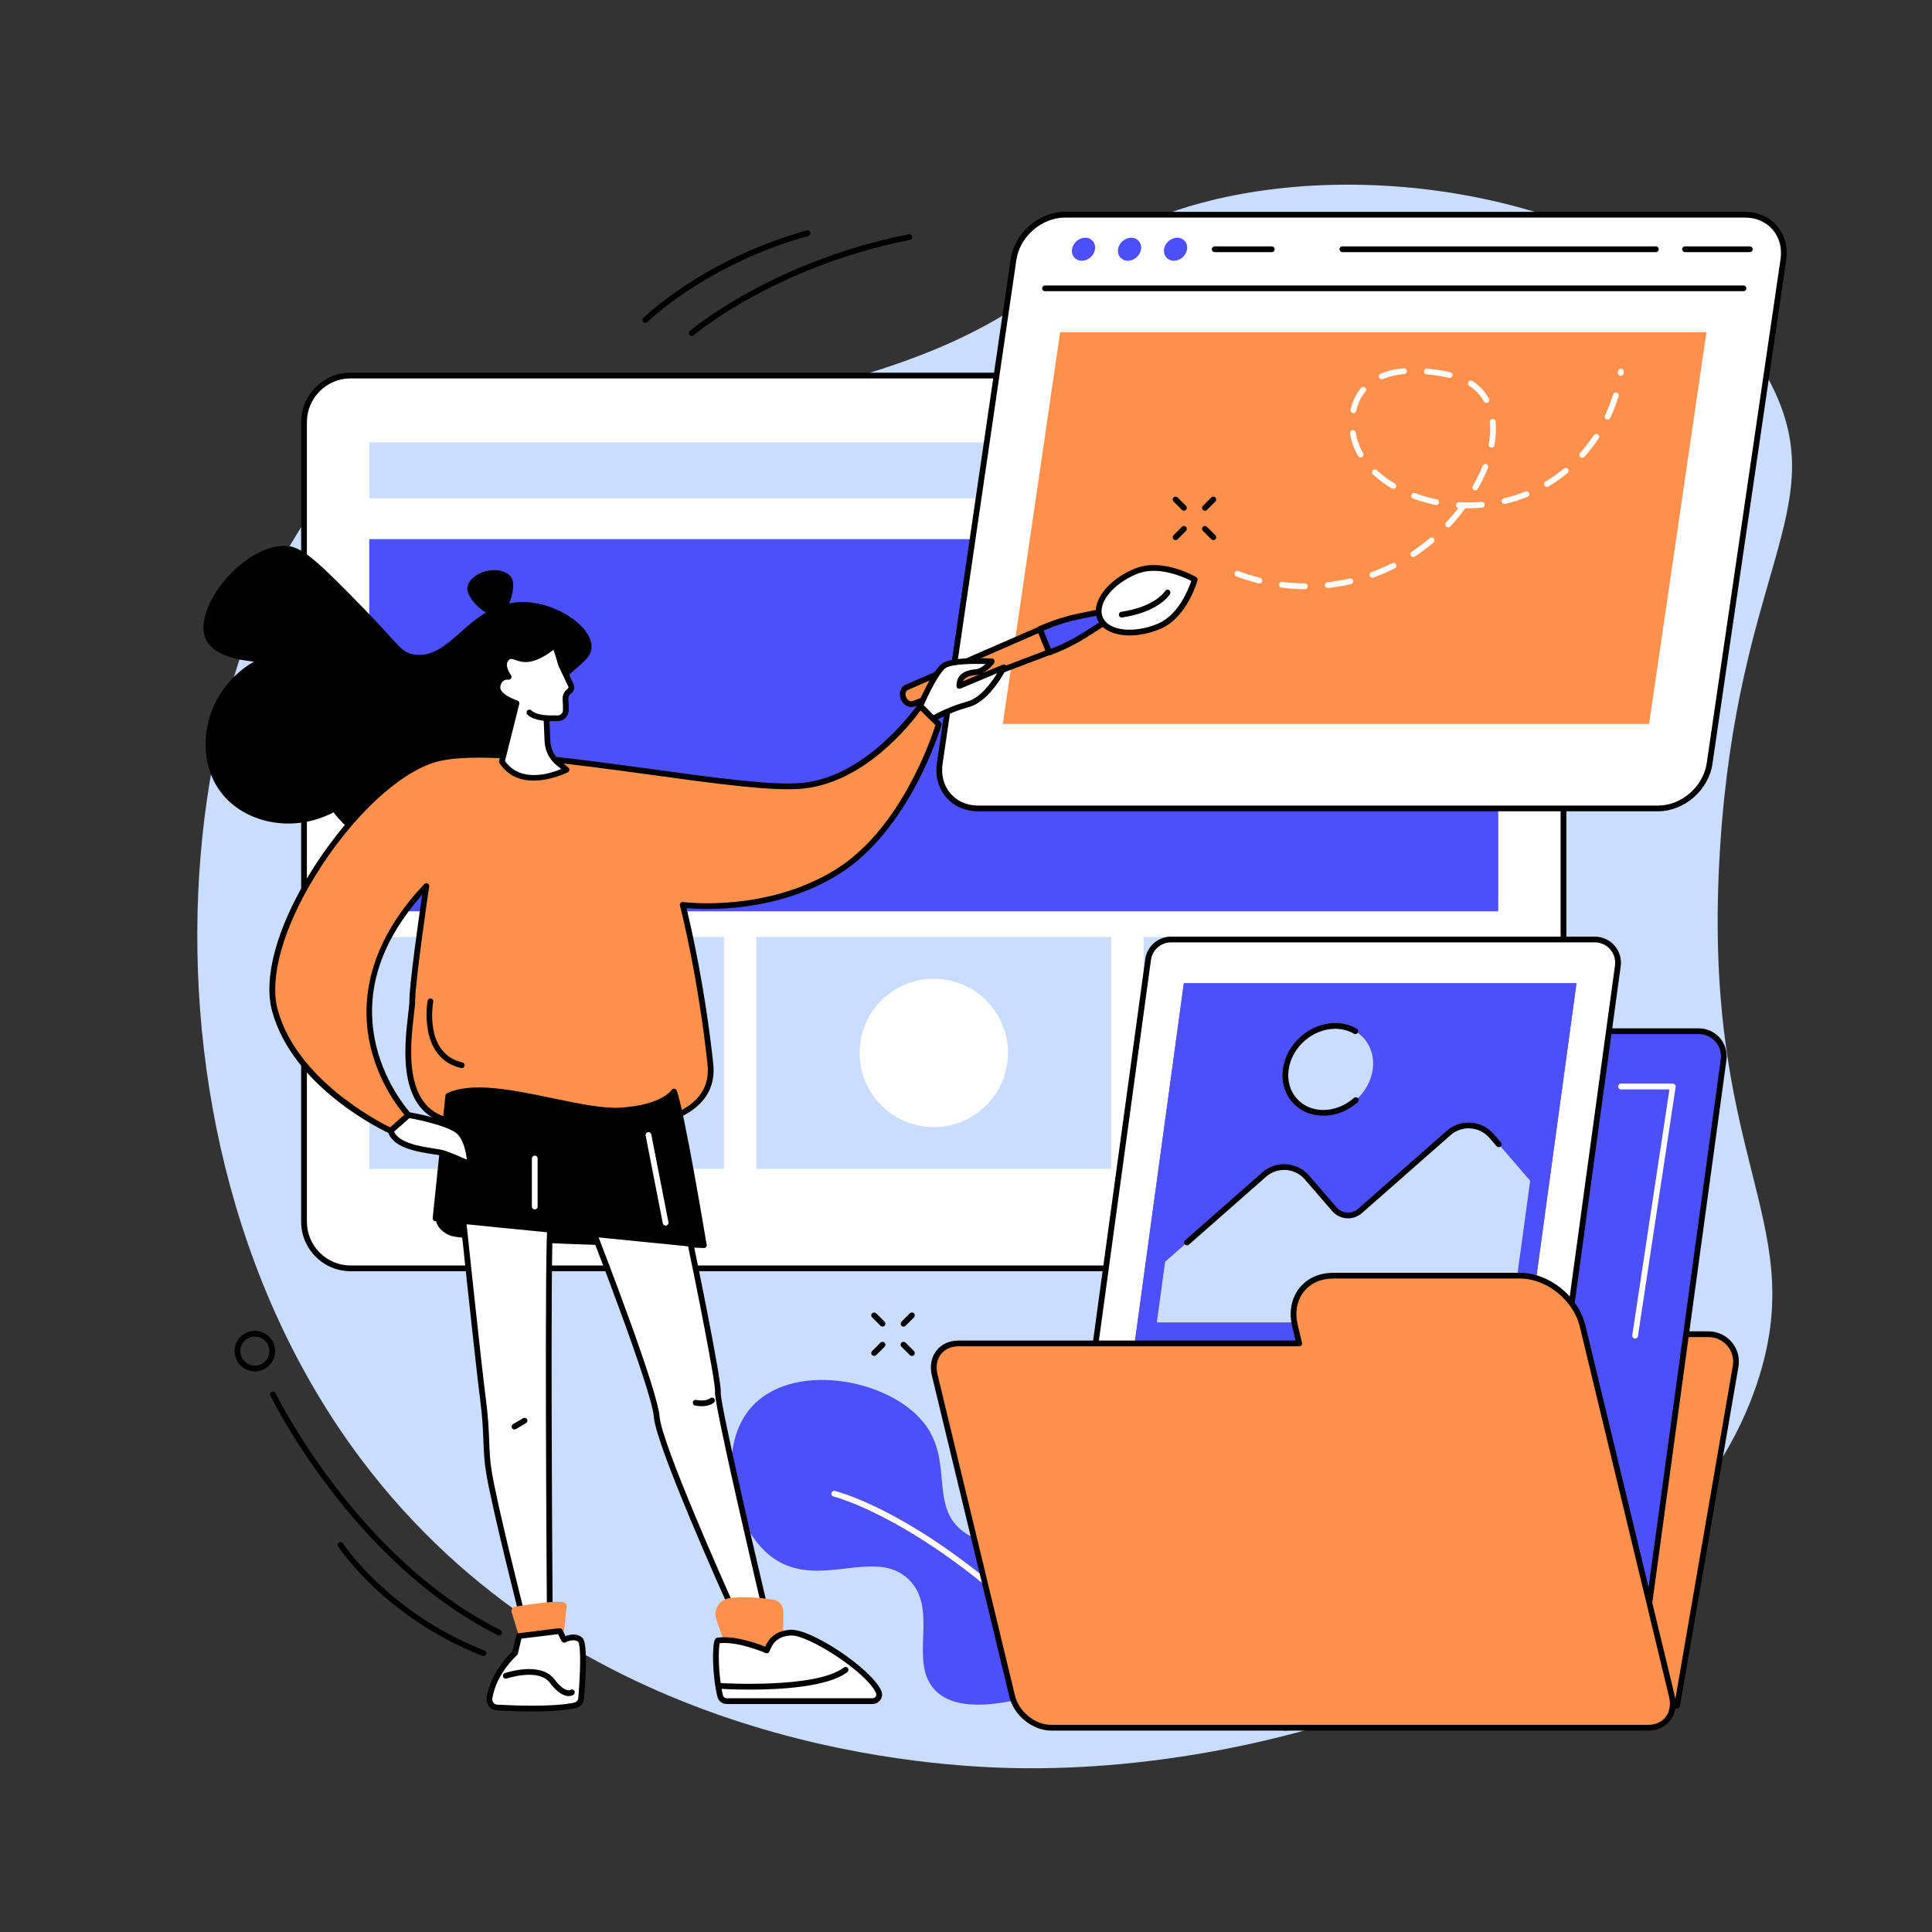 <svg xmlns="http://www.w3.org/2000/svg" xmlns:xlink="http://www.w3.org/1999/xlink" width="250" zoomAndPan="magnify" viewBox="0 0 187.5 187.5" height="250" preserveAspectRatio="xMidYMid meet" version="1.2"><rect x="0" y="0" width="187.5" height="187.5" fill="#333333" stroke="none"/><g id="bb0bffca11"><path style=" stroke:none;fill-rule:nonzero;fill:#caddff;fill-opacity:1;" d="M 86.562 35.48 C 103.91 29.602 103.582 22.719 117.988 19.34 C 137.848 14.684 164.496 21.656 172.172 37.867 C 177.652 49.441 168.633 55.535 166.934 82.254 C 165.023 112.277 175.551 118.113 170.727 133.613 C 162.973 158.523 126.605 172.312 97.941 171.582 C 88.707 171.344 55.629 168.961 35.094 141.684 C 9.352 107.492 17.652 53.234 39.605 40.801 C 52.055 33.754 61.922 43.836 86.562 35.48 "/><path style=" stroke:none;fill-rule:nonzero;fill:#4d50f8;fill-opacity:1;" d="M 105.637 162.723 C 106.797 154.512 105.105 151.531 103.391 150.305 C 100.344 148.125 96.531 151.02 93.402 148.582 C 90.184 146.074 92.578 141.738 89.641 138.062 C 86.168 133.715 76.625 132.039 72.75 136.766 C 69.43 140.809 71.117 148.48 75.09 151.242 C 79.496 154.309 84.969 150.105 88.207 153.301 C 91.184 156.238 88.086 161.309 90.77 164.051 C 92.305 165.621 95.934 166.617 105.637 162.723 "/><path style=" stroke:none;fill-rule:nonzero;fill:#ffffff;fill-opacity:1;" d="M 107.41 165.48 C 107.332 165.48 107.254 165.445 107.199 165.379 C 92.711 148.27 81.012 145.262 80.895 145.234 C 80.746 145.199 80.652 145.047 80.691 144.898 C 80.727 144.75 80.879 144.656 81.027 144.695 C 81.148 144.723 84.055 145.445 88.805 148.32 C 93.176 150.965 99.988 156.004 107.625 165.02 C 107.723 165.137 107.707 165.312 107.59 165.414 C 107.539 165.457 107.473 165.48 107.41 165.48 "/><path style=" stroke:none;fill-rule:nonzero;fill:#ffffff;fill-opacity:1;" d="M 147.215 36.445 L 34.027 36.445 C 31.531 36.445 29.504 38.469 29.504 40.969 L 29.504 118.57 C 29.504 121.066 31.531 123.094 34.027 123.094 L 147.215 123.094 C 149.711 123.094 151.738 121.066 151.738 118.57 L 151.738 40.969 C 151.738 38.469 149.711 36.445 147.215 36.445 "/><path style=" stroke:none;fill-rule:nonzero;fill:#000000;fill-opacity:1;" d="M 34.027 36.723 C 31.688 36.723 29.785 38.629 29.785 40.969 L 29.785 118.57 C 29.785 120.91 31.688 122.816 34.027 122.816 L 147.215 122.816 C 149.555 122.816 151.457 120.91 151.457 118.57 L 151.457 40.969 C 151.457 38.629 149.555 36.723 147.215 36.723 Z M 147.215 123.371 L 34.027 123.371 C 31.379 123.371 29.227 121.219 29.227 118.57 L 29.227 40.969 C 29.227 38.32 31.379 36.168 34.027 36.168 L 147.215 36.168 C 149.863 36.168 152.016 38.32 152.016 40.969 L 152.016 118.57 C 152.016 121.219 149.863 123.371 147.215 123.371 "/><path style=" stroke:none;fill-rule:nonzero;fill:#caddff;fill-opacity:1;" d="M 145.406 48.355 L 35.84 48.355 L 35.84 42.93 L 145.406 42.93 L 145.406 48.355 "/><path style=" stroke:none;fill-rule:nonzero;fill:#4d50f8;fill-opacity:1;" d="M 145.406 88.441 L 35.836 88.441 L 35.836 52.324 L 145.406 52.324 L 145.406 88.441 "/><path style=" stroke:none;fill-rule:nonzero;fill:#ffffff;fill-opacity:1;" d="M 142.91 45.641 C 142.91 46.363 142.324 46.949 141.602 46.949 C 140.879 46.949 140.297 46.363 140.297 45.641 C 140.297 44.922 140.879 44.336 141.602 44.336 C 142.324 44.336 142.91 44.922 142.91 45.641 "/><path style=" stroke:none;fill-rule:nonzero;fill:#caddff;fill-opacity:1;" d="M 70.262 113.441 L 35.84 113.441 L 35.84 90.926 L 70.262 90.926 L 70.262 113.441 "/><path style=" stroke:none;fill-rule:nonzero;fill:#caddff;fill-opacity:1;" d="M 107.836 113.441 L 73.41 113.441 L 73.41 90.926 L 107.836 90.926 L 107.836 113.441 "/><path style=" stroke:none;fill-rule:nonzero;fill:#caddff;fill-opacity:1;" d="M 145.406 113.441 L 110.98 113.441 L 110.98 90.926 L 145.406 90.926 L 145.406 113.441 "/><path style=" stroke:none;fill-rule:nonzero;fill:#ffffff;fill-opacity:1;" d="M 135.391 102.184 C 135.391 106.16 132.168 109.383 128.191 109.383 C 124.219 109.383 120.996 106.16 120.996 102.184 C 120.996 98.211 124.219 94.988 128.191 94.988 C 132.168 94.988 135.391 98.211 135.391 102.184 "/><path style=" stroke:none;fill-rule:nonzero;fill:#ffffff;fill-opacity:1;" d="M 97.82 102.184 C 97.82 106.16 94.598 109.383 90.621 109.383 C 86.645 109.383 83.426 106.16 83.426 102.184 C 83.426 98.211 86.645 94.988 90.621 94.988 C 94.598 94.988 97.82 98.211 97.82 102.184 "/><path style=" stroke:none;fill-rule:nonzero;fill:#ffffff;fill-opacity:1;" d="M 60.246 102.184 C 60.246 106.16 57.023 109.383 53.051 109.383 C 49.074 109.383 45.855 106.16 45.855 102.184 C 45.855 98.211 49.074 94.988 53.051 94.988 C 57.023 94.988 60.246 98.211 60.246 102.184 "/><path style=" stroke:none;fill-rule:nonzero;fill:#ffffff;fill-opacity:1;" d="M 169.359 20.84 L 103.355 20.84 C 100.949 20.84 98.715 22.789 98.363 25.195 L 91.199 74.102 C 90.848 76.508 92.512 78.457 94.918 78.457 L 160.922 78.457 C 163.328 78.457 165.562 76.508 165.914 74.102 L 173.078 25.195 C 173.43 22.789 171.766 20.84 169.359 20.84 "/><path style=" stroke:none;fill-rule:nonzero;fill:#000000;fill-opacity:1;" d="M 103.355 21.117 C 101.086 21.117 98.969 22.965 98.637 25.234 L 91.477 74.141 C 91.316 75.234 91.594 76.254 92.25 77.016 C 92.898 77.766 93.848 78.18 94.918 78.18 L 160.922 78.18 C 163.191 78.18 165.305 76.332 165.637 74.062 L 172.801 25.152 C 172.961 24.062 172.688 23.043 172.027 22.281 C 171.379 21.531 170.434 21.117 169.359 21.117 Z M 160.922 78.734 L 94.918 78.734 C 93.68 78.734 92.586 78.254 91.828 77.379 C 91.062 76.492 90.742 75.316 90.926 74.062 L 98.086 25.152 C 98.457 22.621 100.82 20.559 103.355 20.559 L 169.359 20.559 C 170.594 20.559 171.691 21.039 172.449 21.914 C 173.215 22.801 173.535 23.98 173.352 25.234 L 166.191 74.141 C 165.82 76.676 163.457 78.734 160.922 78.734 "/><path style=" stroke:none;fill-rule:nonzero;fill:#000000;fill-opacity:1;" d="M 169.207 28.262 L 101.418 28.262 C 101.262 28.262 101.137 28.137 101.137 27.984 C 101.137 27.832 101.262 27.707 101.418 27.707 L 169.207 27.707 C 169.359 27.707 169.484 27.832 169.484 27.984 C 169.484 28.137 169.359 28.262 169.207 28.262 "/><path style=" stroke:none;fill-rule:nonzero;fill:#4d50f8;fill-opacity:1;" d="M 106.27 24.188 C 106.18 24.805 105.609 25.305 104.992 25.305 C 104.375 25.305 103.945 24.805 104.039 24.188 C 104.129 23.57 104.703 23.07 105.316 23.07 C 105.934 23.07 106.363 23.57 106.27 24.188 "/><path style=" stroke:none;fill-rule:nonzero;fill:#4d50f8;fill-opacity:1;" d="M 110.738 24.188 C 110.648 24.805 110.074 25.305 109.457 25.305 C 108.84 25.305 108.414 24.805 108.504 24.188 C 108.594 23.57 109.168 23.07 109.785 23.07 C 110.402 23.07 110.828 23.57 110.738 24.188 "/><path style=" stroke:none;fill-rule:nonzero;fill:#4d50f8;fill-opacity:1;" d="M 115.203 24.188 C 115.113 24.805 114.539 25.305 113.926 25.305 C 113.309 25.305 112.883 24.805 112.969 24.188 C 113.062 23.57 113.633 23.07 114.25 23.07 C 114.867 23.07 115.293 23.57 115.203 24.188 "/><path style=" stroke:none;fill-rule:nonzero;fill:#000000;fill-opacity:1;" d="M 169.816 24.469 L 163.527 24.469 C 163.375 24.469 163.25 24.344 163.25 24.188 C 163.25 24.035 163.375 23.91 163.527 23.91 L 169.816 23.91 C 169.973 23.91 170.098 24.035 170.098 24.188 C 170.098 24.344 169.973 24.469 169.816 24.469 "/><path style=" stroke:none;fill-rule:nonzero;fill:#000000;fill-opacity:1;" d="M 160.699 24.469 L 130.277 24.469 C 130.125 24.469 130 24.344 130 24.188 C 130 24.035 130.125 23.91 130.277 23.91 L 160.699 23.91 C 160.852 23.91 160.977 24.035 160.977 24.188 C 160.977 24.344 160.852 24.469 160.699 24.469 "/><path style=" stroke:none;fill-rule:nonzero;fill:#000000;fill-opacity:1;" d="M 123.43 24.469 L 117.883 24.469 C 117.73 24.469 117.605 24.344 117.605 24.188 C 117.605 24.035 117.73 23.91 117.883 23.91 L 123.43 23.91 C 123.582 23.91 123.707 24.035 123.707 24.188 C 123.707 24.344 123.582 24.469 123.43 24.469 "/><path style=" stroke:none;fill-rule:nonzero;fill:#ff914d;fill-opacity:1;" d="M 160.043 70.254 L 97.32 70.254 L 102.887 32.242 L 165.609 32.242 L 160.043 70.254 "/><path style=" stroke:none;fill-rule:nonzero;fill:#000000;fill-opacity:1;" d="M 51.906 73.957 C 50.375 78.984 43.992 83.98 38.23 82.766 C 37.289 82.566 34.77 81.867 32.363 78.84 C 28.391 80.91 23.711 79.879 21.441 76.895 C 18.672 73.254 19.758 67.035 24.652 64.207 C 21.047 63.875 20.207 62.555 19.973 62.039 C 18.586 59.016 23.758 52.648 27.922 52.988 C 29.461 53.113 31.32 54.984 34.98 58.723 C 38.758 62.582 38.863 63.277 40.105 63.504 C 43.758 64.172 45.453 58.641 50.414 58.434 C 53.812 58.289 57.336 60.699 57.41 62.699 C 57.473 64.418 54.961 64.812 53.223 68.086 C 51.93 70.523 52.613 71.645 51.906 73.957 "/><path style=" stroke:none;fill-rule:nonzero;fill:#000000;fill-opacity:1;" d="M 49.766 56.383 C 49.949 57.188 49.484 59.379 48.273 59.652 C 47.059 59.926 45.559 58.176 45.375 57.367 C 45.195 56.562 46.031 55.688 47.242 55.414 C 48.453 55.141 49.586 55.574 49.766 56.383 "/><path style=" stroke:none;fill-rule:nonzero;fill:#ff914d;fill-opacity:1;" d="M 39.645 108.215 C 39.645 108.215 30.02 98.008 41.379 85.988 C 41.379 85.988 40.016 95.176 40.016 97.102 C 40.012 99.031 37.742 108.09 44.125 108.867 C 50.512 109.648 69.879 112.008 68.941 103.262 C 68.004 94.516 66.262 87.816 66.262 87.816 C 66.262 87.816 74.32 88.93 81.262 84.609 C 88.203 80.285 91.102 70.293 91.102 70.293 L 89.312 68.5 C 89.312 68.5 84.516 75.609 77.887 76.258 C 71.262 76.906 50.051 71.98 42.688 73.566 C 35.324 75.152 24.641 90.57 26.68 98.062 C 28.719 105.551 37.922 109.75 37.922 109.75 L 39.645 108.215 "/><path style=" stroke:none;fill-rule:nonzero;fill:#000000;fill-opacity:1;" d="M 41.379 85.711 C 41.418 85.711 41.461 85.719 41.5 85.738 C 41.609 85.793 41.672 85.91 41.652 86.031 C 41.641 86.121 40.293 95.219 40.293 97.102 C 40.293 97.422 40.234 97.902 40.164 98.512 C 39.805 101.582 39.055 107.969 44.16 108.594 C 49.391 109.23 63.27 110.922 67.492 106.762 C 68.43 105.836 68.812 104.703 68.664 103.293 C 67.738 94.668 66.008 87.953 65.992 87.887 C 65.969 87.797 65.988 87.703 66.051 87.633 C 66.113 87.562 66.207 87.531 66.297 87.543 C 66.379 87.551 74.344 88.586 81.113 84.371 C 87.418 80.449 90.383 71.652 90.785 70.371 L 89.348 68.934 C 88.375 70.277 83.926 75.945 77.914 76.535 C 74.992 76.82 69.266 76.035 63.203 75.199 C 55.535 74.148 46.848 72.953 42.746 73.84 C 39.051 74.637 34.129 79.18 30.504 85.145 C 27.453 90.16 26.121 94.961 26.949 97.988 C 28.781 104.727 36.641 108.812 37.875 109.418 L 39.25 108.191 C 38.652 107.492 36.82 105.133 35.98 101.676 C 35.066 97.91 35.223 92.098 41.176 85.797 C 41.23 85.742 41.301 85.711 41.379 85.711 Z M 37.922 110.027 C 37.883 110.027 37.844 110.02 37.805 110.004 C 37.426 109.832 28.461 105.664 26.41 98.137 C 25.531 94.914 26.852 90.074 30.027 84.852 C 33.105 79.789 38.199 74.25 42.629 73.293 C 46.824 72.391 55.188 73.539 63.277 74.648 C 69.309 75.477 75 76.258 77.863 75.98 C 84.281 75.352 89.035 68.414 89.082 68.344 C 89.129 68.277 89.203 68.23 89.285 68.223 C 89.367 68.215 89.449 68.246 89.508 68.305 L 91.301 70.094 C 91.371 70.168 91.398 70.273 91.371 70.371 C 91.34 70.473 88.359 80.516 81.406 84.844 C 75.348 88.621 68.359 88.289 66.625 88.137 C 67.008 89.691 68.414 95.746 69.219 103.23 C 69.387 104.801 68.938 106.121 67.883 107.156 C 63.469 111.508 49.395 109.793 44.098 109.145 C 38.438 108.457 39.23 101.695 39.609 98.449 C 39.68 97.855 39.734 97.391 39.734 97.102 C 39.734 95.516 40.625 89.219 40.969 86.848 C 36.801 91.551 35.301 96.484 36.516 101.52 C 37.469 105.461 39.82 108 39.848 108.023 C 39.898 108.078 39.926 108.152 39.922 108.227 C 39.918 108.305 39.883 108.375 39.828 108.422 L 38.109 109.957 C 38.055 110.004 37.988 110.027 37.922 110.027 "/><path style=" stroke:none;fill-rule:nonzero;fill:#ff914d;fill-opacity:1;" d="M 87.688 67.762 C 87.516 67.348 87.637 66.898 87.957 66.727 L 100.926 61.078 L 101.828 63.289 L 88.605 68.316 C 88.254 68.418 87.855 68.176 87.688 67.762 "/><path style=" stroke:none;fill-rule:nonzero;fill:#000000;fill-opacity:1;" d="M 88.078 66.977 C 87.891 67.082 87.832 67.383 87.941 67.656 C 88.055 67.934 88.309 68.105 88.52 68.051 L 101.461 63.133 L 100.773 61.449 Z M 88.438 68.617 C 88.023 68.617 87.613 68.328 87.426 67.867 C 87.203 67.32 87.375 66.723 87.824 66.48 C 87.832 66.477 87.836 66.473 87.844 66.469 L 100.812 60.824 C 100.879 60.793 100.961 60.793 101.027 60.82 C 101.098 60.848 101.152 60.902 101.184 60.973 L 102.082 63.188 C 102.113 63.254 102.109 63.332 102.082 63.402 C 102.051 63.473 101.996 63.523 101.926 63.551 L 88.703 68.578 C 88.695 68.578 88.688 68.582 88.68 68.582 C 88.602 68.605 88.52 68.617 88.438 68.617 "/><path style=" stroke:none;fill-rule:nonzero;fill:#4d50f8;fill-opacity:1;" d="M 107.336 60.316 L 106.945 59.352 L 104.715 59.812 C 103.648 60.035 102.605 60.352 101.602 60.762 L 100.91 61.043 L 101.84 63.328 L 102.531 63.043 C 103.535 62.637 104.504 62.133 105.422 61.543 L 107.336 60.316 "/><path style=" stroke:none;fill-rule:nonzero;fill:#000000;fill-opacity:1;" d="M 101.273 61.195 L 101.992 62.965 L 102.426 62.789 C 103.414 62.387 104.371 61.887 105.27 61.309 L 106.992 60.207 L 106.773 59.672 L 104.773 60.086 C 103.723 60.301 102.691 60.617 101.703 61.02 Z M 101.84 63.605 C 101.805 63.605 101.766 63.598 101.73 63.582 C 101.664 63.555 101.609 63.5 101.582 63.434 L 100.652 61.148 C 100.594 61.004 100.66 60.844 100.805 60.785 L 101.496 60.504 C 102.512 60.086 103.578 59.766 104.66 59.539 L 106.887 59.082 C 107.02 59.051 107.152 59.125 107.203 59.246 L 107.594 60.211 C 107.645 60.336 107.602 60.48 107.488 60.551 L 105.57 61.777 C 104.645 62.375 103.656 62.887 102.637 63.305 L 101.945 63.586 C 101.91 63.598 101.875 63.605 101.84 63.605 "/><path style=" stroke:none;fill-rule:nonzero;fill:#ffffff;fill-opacity:1;" d="M 112.445 60.801 C 109.906 61.836 107.359 61.473 106.754 59.992 C 106.152 58.508 107.719 56.469 110.258 55.434 C 112.797 54.398 115.945 56.246 115.945 56.246 C 115.945 56.246 114.984 59.77 112.445 60.801 "/><path style=" stroke:none;fill-rule:nonzero;fill:#000000;fill-opacity:1;" d="M 111.969 55.398 C 111.426 55.398 110.879 55.48 110.363 55.691 C 109.18 56.176 108.18 56.891 107.547 57.715 C 106.949 58.492 106.758 59.266 107.012 59.887 C 107.266 60.508 107.941 60.926 108.914 61.066 C 109.941 61.211 111.156 61.027 112.34 60.543 C 114.371 59.715 115.359 57.137 115.613 56.383 C 115.086 56.109 113.555 55.398 111.969 55.398 Z M 109.625 61.672 C 109.355 61.672 109.09 61.652 108.836 61.617 C 107.66 61.449 106.828 60.91 106.496 60.098 C 106.168 59.285 106.383 58.316 107.105 57.375 C 107.797 56.477 108.879 55.695 110.152 55.176 C 112.785 54.102 115.953 55.926 116.086 56.004 C 116.195 56.07 116.25 56.199 116.215 56.32 C 116.176 56.469 115.184 59.988 112.551 61.062 C 111.566 61.461 110.555 61.672 109.625 61.672 "/><path style=" stroke:none;fill-rule:nonzero;fill:#000000;fill-opacity:1;" d="M 108.863 59.93 C 108.73 59.93 108.609 59.832 108.59 59.695 C 108.566 59.543 108.672 59.398 108.824 59.375 C 112.148 58.871 113.062 57.379 113.07 57.363 C 113.148 57.23 113.316 57.184 113.449 57.262 C 113.582 57.34 113.629 57.508 113.555 57.641 C 113.512 57.711 112.527 59.375 108.906 59.926 C 108.891 59.93 108.879 59.93 108.863 59.93 "/><path style=" stroke:none;fill-rule:nonzero;fill:#ffffff;fill-opacity:1;" d="M 89.312 68.5 C 89.312 68.5 90.719 65.195 91.645 64.586 C 92.574 63.977 96.254 64.188 96.254 64.188 C 96.254 64.188 95.574 65.148 94.719 65.23 C 93.863 65.312 93.098 65.578 93.102 66.57 L 97.426 64.762 C 97.426 64.762 95.91 67.82 93.953 68.352 C 91.996 68.883 90.559 69.75 90.559 69.75 L 89.312 68.5 "/><path style=" stroke:none;fill-rule:nonzero;fill:#000000;fill-opacity:1;" d="M 95.125 65.422 C 95 65.465 94.875 65.496 94.742 65.508 C 94.016 65.578 93.617 65.758 93.461 66.117 Z M 89.645 68.438 L 90.605 69.402 C 91.062 69.148 92.297 68.512 93.879 68.082 C 95.133 67.742 96.223 66.238 96.781 65.332 L 93.211 66.828 C 93.125 66.863 93.027 66.855 92.949 66.801 C 92.871 66.75 92.824 66.664 92.824 66.57 C 92.816 65.133 94.227 64.996 94.691 64.953 C 95.047 64.918 95.395 64.68 95.652 64.441 C 94.426 64.406 92.387 64.434 91.801 64.82 C 91.137 65.254 90.082 67.438 89.645 68.438 Z M 90.559 70.027 C 90.488 70.027 90.418 70 90.363 69.949 L 89.113 68.699 C 89.035 68.617 89.012 68.496 89.055 68.391 C 89.203 68.047 90.523 64.992 91.492 64.355 C 92.469 63.711 95.883 63.887 96.27 63.91 C 96.371 63.918 96.461 63.977 96.504 64.066 C 96.547 64.16 96.539 64.266 96.48 64.352 C 96.457 64.383 96.008 65.004 95.355 65.324 L 97.32 64.504 C 97.426 64.461 97.551 64.488 97.629 64.57 C 97.711 64.656 97.727 64.781 97.676 64.887 C 97.613 65.016 96.082 68.062 94.027 68.621 C 92.129 69.133 90.719 69.98 90.703 69.988 C 90.66 70.016 90.609 70.027 90.559 70.027 "/><path style=" stroke:none;fill-rule:nonzero;fill:#000000;fill-opacity:1;" d="M 44.816 103.664 C 44.793 103.664 44.773 103.66 44.75 103.656 C 40.531 102.668 41.488 97.18 41.496 97.125 C 41.527 96.977 41.672 96.875 41.82 96.902 C 41.973 96.93 42.074 97.074 42.047 97.227 C 42.008 97.43 41.176 102.25 44.879 103.113 C 45.027 103.148 45.121 103.297 45.086 103.449 C 45.055 103.574 44.941 103.664 44.816 103.664 "/><path style=" stroke:none;fill-rule:nonzero;fill:#ffffff;fill-opacity:1;" d="M 53.039 69.707 L 54.117 69.711 C 54.555 69.715 54.906 69.355 54.914 68.922 C 54.918 68.562 54.906 68.203 54.879 67.852 C 54.859 67.551 54.996 67.262 55.246 67.09 C 55.461 66.941 55.516 66.648 55.371 66.43 L 54.441 64.48 C 54.176 63.473 53.848 62.605 53.848 62.605 C 50.633 65.23 50.062 63.145 49.246 63.809 C 48.434 64.469 49.367 65.691 49.367 65.691 C 49.367 65.691 48.488 65.531 48.285 66.57 C 48.082 67.609 50.125 68.246 50.125 68.246 L 48.707 73.91 C 50.688 76.922 54.98 74.699 54.98 74.699 L 54.176 74.035 C 53.543 73.516 53.16 72.746 53.129 71.93 L 53.039 69.707 "/><path style=" stroke:none;fill-rule:nonzero;fill:#000000;fill-opacity:1;" d="M 49.008 73.855 C 50.531 76.016 53.406 75.074 54.461 74.633 L 54 74.254 C 53.305 73.68 52.887 72.84 52.852 71.941 L 52.758 69.719 C 52.754 69.641 52.785 69.566 52.836 69.512 C 52.891 69.457 52.961 69.426 53.039 69.426 L 54.117 69.434 C 54.121 69.434 54.121 69.434 54.121 69.434 C 54.402 69.434 54.633 69.199 54.637 68.918 C 54.641 68.582 54.629 68.23 54.602 67.871 C 54.574 67.477 54.758 67.086 55.086 66.859 C 55.176 66.797 55.199 66.676 55.137 66.586 C 55.129 66.574 55.125 66.562 55.117 66.551 L 54.188 64.598 C 54.18 64.582 54.176 64.566 54.172 64.551 C 54.016 63.957 53.832 63.406 53.715 63.066 C 51.668 64.633 50.668 64.281 50 64.047 C 49.656 63.926 49.562 63.91 49.422 64.023 C 48.828 64.508 49.582 65.512 49.59 65.52 C 49.656 65.613 49.664 65.738 49.605 65.836 C 49.543 65.934 49.43 65.984 49.316 65.965 C 49.219 65.949 48.699 65.902 48.559 66.625 C 48.434 67.27 49.742 67.836 50.207 67.98 C 50.348 68.027 50.43 68.172 50.395 68.316 Z M 51.793 75.758 C 50.598 75.758 49.332 75.371 48.477 74.062 C 48.434 74 48.418 73.918 48.438 73.844 L 49.793 68.426 C 49.191 68.199 47.809 67.559 48.012 66.516 C 48.145 65.848 48.527 65.551 48.891 65.449 C 48.605 64.891 48.441 64.102 49.07 63.59 C 49.465 63.27 49.848 63.402 50.184 63.523 C 50.805 63.738 51.652 64.039 53.668 62.391 C 53.738 62.336 53.832 62.316 53.918 62.336 C 54.004 62.359 54.074 62.426 54.105 62.508 C 54.121 62.543 54.438 63.383 54.703 64.383 L 55.613 66.293 C 55.828 66.633 55.734 67.09 55.402 67.316 C 55.238 67.434 55.145 67.629 55.16 67.832 C 55.188 68.207 55.199 68.574 55.191 68.926 C 55.184 69.512 54.703 69.988 54.121 69.988 C 54.121 69.988 54.117 69.988 54.117 69.988 L 53.328 69.984 L 53.406 71.918 C 53.438 72.656 53.781 73.352 54.352 73.824 L 55.156 74.484 C 55.23 74.543 55.266 74.637 55.258 74.73 C 55.246 74.824 55.191 74.906 55.109 74.949 C 55.082 74.961 53.508 75.758 51.793 75.758 "/><path style=" stroke:none;fill-rule:nonzero;fill:#ffffff;fill-opacity:1;" d="M 51.379 69.148 C 51.379 69.148 51.676 69.578 53.039 69.707 L 51.379 69.148 "/><path style=" stroke:none;fill-rule:nonzero;fill:#000000;fill-opacity:1;" d="M 53.039 69.984 C 53.027 69.984 53.02 69.984 53.012 69.984 C 51.59 69.852 51.211 69.395 51.148 69.305 C 51.062 69.176 51.098 69.004 51.223 68.918 C 51.348 68.832 51.516 68.859 51.605 68.98 C 51.621 69 51.93 69.324 53.062 69.43 C 53.215 69.441 53.328 69.578 53.316 69.73 C 53.301 69.875 53.18 69.984 53.039 69.984 "/><path style=" stroke:none;fill-rule:nonzero;fill:#000000;fill-opacity:1;" d="M 68.305 120.828 C 68.305 120.828 45.215 120.332 43.723 119.625 C 42.438 119.016 42.594 118.207 42.594 118.207 L 67.023 119.625 L 68.305 120.828 "/><path style=" stroke:none;fill-rule:nonzero;fill:#000000;fill-opacity:1;" d="M 42.902 118.504 C 42.977 118.73 43.199 119.07 43.84 119.375 C 44.871 119.859 58.332 120.324 67.586 120.531 L 66.906 119.898 Z M 68.305 121.105 C 68.305 121.105 68.301 121.105 68.301 121.105 C 65.93 121.055 45.105 120.59 43.602 119.879 C 42.141 119.184 42.309 118.199 42.32 118.156 C 42.344 118.02 42.473 117.922 42.609 117.93 L 67.039 119.348 C 67.105 119.352 67.168 119.379 67.215 119.422 L 68.496 120.625 C 68.578 120.703 68.605 120.828 68.562 120.934 C 68.52 121.039 68.418 121.105 68.305 121.105 "/><path style=" stroke:none;fill-rule:nonzero;fill:#ffffff;fill-opacity:1;" d="M 66.656 118.949 C 66.656 118.949 69.805 134.059 69.672 135.125 C 69.539 136.195 74.164 155.777 74.164 155.777 L 70.934 155.809 C 70.934 155.809 63.945 140.305 63.734 137.504 C 63.527 134.703 57.246 118.664 57.246 118.664 L 66.656 118.949 "/><path style=" stroke:none;fill-rule:nonzero;fill:#000000;fill-opacity:1;" d="M 57.656 118.957 C 58.645 121.492 63.82 134.887 64.012 137.48 C 64.203 140.047 70.359 153.852 71.113 155.527 L 73.812 155.504 C 73.074 152.359 69.266 136.133 69.395 135.094 C 69.488 134.352 67.688 125.277 66.426 119.219 Z M 70.934 156.086 C 70.824 156.086 70.723 156.023 70.68 155.922 C 70.391 155.289 63.668 140.34 63.457 137.523 C 63.254 134.797 57.047 118.926 56.984 118.766 C 56.953 118.68 56.965 118.582 57.016 118.504 C 57.07 118.426 57.16 118.379 57.254 118.387 L 66.664 118.668 C 66.793 118.672 66.902 118.766 66.926 118.891 C 67.25 120.441 70.082 134.078 69.949 135.16 C 69.863 135.941 72.586 147.879 74.438 155.715 C 74.457 155.797 74.438 155.883 74.383 155.949 C 74.332 156.016 74.254 156.059 74.168 156.059 L 70.934 156.086 "/><path style=" stroke:none;fill-rule:nonzero;fill:#ffffff;fill-opacity:1;" d="M 44.816 117.074 C 44.816 117.074 46.426 132.398 46.871 135.777 C 47.32 139.156 47.094 140.656 47.438 142.801 C 48.016 146.367 50.906 157.684 50.906 157.684 L 53.363 157.398 C 53.363 157.398 53.082 120.395 53.43 118.559 C 53.773 116.727 52.57 116.172 52.57 116.172 L 44.816 117.074 "/><path style=" stroke:none;fill-rule:nonzero;fill:#000000;fill-opacity:1;" d="M 45.121 117.32 C 45.34 119.398 46.742 132.652 47.148 135.742 C 47.383 137.516 47.434 138.773 47.477 139.883 C 47.516 140.883 47.551 141.75 47.715 142.758 C 48.234 145.988 50.699 155.734 51.117 157.379 L 53.082 157.152 C 53.055 153.633 52.82 120.289 53.156 118.508 C 53.414 117.141 52.727 116.594 52.516 116.457 Z M 50.906 157.961 C 50.781 157.961 50.668 157.879 50.637 157.754 C 50.609 157.641 47.734 146.383 47.164 142.848 C 46.996 141.805 46.961 140.922 46.918 139.902 C 46.875 138.805 46.828 137.562 46.598 135.812 C 46.156 132.469 44.555 117.258 44.539 117.102 C 44.523 116.949 44.633 116.816 44.781 116.797 L 52.539 115.895 C 52.59 115.887 52.641 115.898 52.688 115.918 C 52.746 115.945 54.086 116.586 53.703 118.613 C 53.363 120.398 53.637 157.027 53.641 157.395 C 53.641 157.539 53.535 157.66 53.395 157.676 L 50.941 157.961 C 50.93 157.961 50.918 157.961 50.906 157.961 "/><path style=" stroke:none;fill-rule:nonzero;fill:#000000;fill-opacity:1;" d="M 68.09 136.473 C 67.742 136.473 67.473 136.414 67.449 136.406 C 67.301 136.375 67.207 136.223 67.242 136.074 C 67.273 135.926 67.422 135.832 67.574 135.863 C 67.816 135.918 68.535 135.996 68.93 135.695 C 69.051 135.602 69.227 135.625 69.32 135.746 C 69.414 135.867 69.391 136.043 69.27 136.137 C 68.918 136.406 68.457 136.473 68.09 136.473 "/><path style=" stroke:none;fill-rule:nonzero;fill:#000000;fill-opacity:1;" d="M 49.93 138.73 C 49.836 138.73 49.742 138.684 49.691 138.594 C 49.613 138.461 49.656 138.293 49.789 138.215 L 50.766 137.633 C 50.898 137.559 51.07 137.602 51.148 137.73 C 51.227 137.863 51.184 138.035 51.051 138.113 L 50.074 138.691 C 50.027 138.719 49.98 138.73 49.93 138.73 "/><path style=" stroke:none;fill-rule:nonzero;fill:#ff914d;fill-opacity:1;" d="M 54.613 155.473 C 53.473 155.367 51.012 155.754 49.984 155.93 C 49.734 155.973 49.582 156.223 49.656 156.465 L 50.641 159.695 L 54.609 159.43 L 54.992 155.938 C 55.016 155.703 54.848 155.496 54.613 155.473 "/><path style=" stroke:none;fill-rule:nonzero;fill:#ffffff;fill-opacity:1;" d="M 56.312 159.141 C 55.734 158.613 54.746 159.141 54.746 159.141 L 54.324 158.293 L 50.371 158.777 L 49.992 160.418 C 49.992 160.418 47.906 162.234 47.504 164.785 C 47.43 165.254 47.77 165.688 48.242 165.715 C 49.902 165.809 53.723 165.961 55.789 165.512 C 56.129 165.438 56.375 165.148 56.402 164.805 C 56.52 163.359 56.777 159.566 56.312 159.141 "/><path style=" stroke:none;fill-rule:nonzero;fill:#000000;fill-opacity:1;" d="M 56.121 159.344 Z M 50.602 159.027 L 50.262 160.48 C 50.25 160.539 50.219 160.59 50.176 160.629 C 50.156 160.648 48.16 162.414 47.781 164.828 C 47.758 164.98 47.797 165.129 47.891 165.246 C 47.98 165.359 48.113 165.426 48.258 165.434 C 49.82 165.523 53.68 165.684 55.73 165.238 C 55.949 165.191 56.105 165.008 56.125 164.781 C 56.398 161.375 56.32 159.598 56.121 159.344 C 55.703 158.969 54.887 159.383 54.879 159.387 C 54.812 159.422 54.734 159.43 54.66 159.406 C 54.59 159.383 54.531 159.332 54.496 159.266 L 54.164 158.594 Z M 51.641 166.094 C 50.273 166.094 48.984 166.035 48.227 165.992 C 47.926 165.977 47.645 165.832 47.457 165.598 C 47.266 165.359 47.184 165.047 47.23 164.742 C 47.605 162.355 49.363 160.621 49.738 160.27 L 50.102 158.711 C 50.129 158.598 50.223 158.512 50.34 158.5 L 54.289 158.016 C 54.41 158.004 54.523 158.062 54.574 158.168 L 54.879 158.781 C 55.262 158.637 55.988 158.469 56.5 158.934 C 56.652 159.074 57.113 159.492 56.68 164.824 C 56.641 165.297 56.309 165.684 55.848 165.781 C 54.742 166.023 53.145 166.094 51.641 166.094 "/><path style=" stroke:none;fill-rule:nonzero;fill:#000000;fill-opacity:1;" d="M 55.191 164.605 C 54.793 164.605 54.16 164.371 53.359 163.309 C 52.273 161.863 49.211 162.891 49.18 162.898 C 49.035 162.949 48.875 162.875 48.824 162.734 C 48.773 162.59 48.844 162.43 48.988 162.379 C 49.023 162.363 52.461 161.184 53.805 162.973 C 54.809 164.309 55.34 164.016 55.348 164.012 C 55.469 163.922 55.641 163.953 55.73 164.078 C 55.82 164.203 55.789 164.379 55.664 164.473 C 55.625 164.5 55.461 164.605 55.191 164.605 "/><path style=" stroke:none;fill-rule:nonzero;fill:#ff914d;fill-opacity:1;" d="M 75.074 155.254 C 73.773 155.043 71.781 154.898 70.703 155.113 C 69.777 155.297 69.219 156.254 69.52 157.148 C 69.977 158.52 70.613 160.211 70.613 160.211 C 71.324 160.543 76.012 160.418 76.012 160.418 L 76.012 156.359 C 76.012 155.809 75.613 155.344 75.074 155.254 "/><path style=" stroke:none;fill-rule:nonzero;fill:#ffffff;fill-opacity:1;" d="M 69.672 159.211 C 69.43 159.25 69.332 162.234 69.895 164.602 C 69.961 164.891 70.223 165.094 70.523 165.094 L 84.676 165.094 C 85.137 165.094 85.465 164.625 85.277 164.207 C 84.34 162.102 78.555 158.324 76.715 158.445 C 74.973 158.559 74.609 159.715 74.41 160.172 C 74.41 160.172 71.582 158.926 69.672 159.211 "/><path style=" stroke:none;fill-rule:nonzero;fill:#000000;fill-opacity:1;" d="M 69.715 159.488 Z M 69.844 159.473 C 69.715 160.016 69.672 162.453 70.164 164.535 C 70.203 164.703 70.352 164.816 70.523 164.816 L 84.676 164.816 C 84.805 164.816 84.922 164.75 84.992 164.645 C 85.059 164.543 85.07 164.426 85.023 164.32 C 84.109 162.27 78.371 158.609 76.73 158.723 C 75.277 158.82 74.906 159.707 74.711 160.184 L 74.668 160.281 C 74.637 160.348 74.582 160.402 74.512 160.43 C 74.445 160.457 74.367 160.457 74.301 160.426 C 74.273 160.414 71.652 159.273 69.844 159.473 Z M 84.676 165.375 L 70.523 165.375 C 70.09 165.375 69.723 165.082 69.621 164.664 C 69.098 162.453 69.102 159.531 69.402 159.086 C 69.48 158.977 69.578 158.945 69.629 158.938 C 71.273 158.691 73.504 159.504 74.262 159.809 C 74.508 159.25 75.066 158.273 76.695 158.168 C 78.727 158.039 84.586 161.969 85.531 164.094 C 85.652 164.371 85.629 164.691 85.461 164.945 C 85.289 165.215 84.996 165.375 84.676 165.375 "/><path style=" stroke:none;fill-rule:nonzero;fill:#000000;fill-opacity:1;" d="M 72.762 163.977 C 71.207 163.977 70.074 163.906 69.941 163.898 C 69.789 163.891 69.672 163.758 69.684 163.605 C 69.691 163.449 69.828 163.332 69.977 163.344 C 70.07 163.348 79.211 163.898 81.895 161.832 C 82.016 161.738 82.191 161.762 82.285 161.883 C 82.379 162.008 82.355 162.18 82.234 162.277 C 80.355 163.719 75.773 163.977 72.762 163.977 "/><path style=" stroke:none;fill-rule:nonzero;fill:#000000;fill-opacity:1;" d="M 43.504 106.359 L 42.27 118.238 L 68.305 120.828 C 68.305 120.828 66.07 107.43 65.406 105.938 C 65.406 105.938 64.473 107.492 60.23 107.773 C 55.984 108.055 47.367 104.5 43.504 106.359 "/><path style=" stroke:none;fill-rule:nonzero;fill:#000000;fill-opacity:1;" d="M 42.574 117.988 L 67.969 120.516 C 67.246 116.184 65.898 108.559 65.293 106.469 C 64.715 106.984 63.309 107.848 60.25 108.051 C 58.52 108.168 56.129 107.668 53.598 107.141 C 50.047 106.402 46.035 105.566 43.766 106.543 Z M 68.305 121.105 C 68.297 121.105 68.285 121.105 68.277 121.105 L 42.242 118.516 C 42.168 118.508 42.098 118.473 42.051 118.414 C 42.004 118.355 41.984 118.281 41.992 118.207 L 43.227 106.328 C 43.238 106.23 43.297 106.148 43.383 106.105 C 45.793 104.945 49.82 105.785 53.711 106.598 C 56.203 107.113 58.559 107.605 60.211 107.496 C 64.262 107.227 65.16 105.805 65.168 105.793 C 65.219 105.703 65.32 105.648 65.422 105.656 C 65.527 105.664 65.617 105.727 65.66 105.824 C 66.332 107.332 68.488 120.234 68.578 120.781 C 68.594 120.867 68.566 120.953 68.508 121.02 C 68.457 121.074 68.383 121.105 68.305 121.105 "/><path style=" stroke:none;fill-rule:nonzero;fill:#ffffff;fill-opacity:1;" d="M 64.598 118.941 C 64.469 118.941 64.352 118.852 64.324 118.719 L 62.66 110.203 C 62.629 110.055 62.727 109.91 62.879 109.879 C 63.031 109.848 63.176 109.945 63.207 110.098 L 64.871 118.609 C 64.902 118.762 64.801 118.91 64.652 118.938 C 64.633 118.941 64.617 118.941 64.598 118.941 "/><path style=" stroke:none;fill-rule:nonzero;fill:#ffffff;fill-opacity:1;" d="M 51.895 117.371 C 51.742 117.371 51.617 117.246 51.617 117.094 L 51.617 112.434 C 51.617 112.277 51.742 112.152 51.895 112.152 C 52.051 112.152 52.176 112.277 52.176 112.434 L 52.176 117.094 C 52.176 117.246 52.051 117.371 51.895 117.371 "/><path style=" stroke:none;fill-rule:nonzero;fill:#ffffff;fill-opacity:1;" d="M 39.645 108.215 C 39.645 108.215 43.785 108.898 44.684 109.969 C 45.586 111.035 45.621 112.996 45.621 112.996 C 45.621 112.996 43.996 112.246 43.094 111.938 C 42.188 111.629 38.449 111.59 37.922 109.75 L 39.645 108.215 "/><path style=" stroke:none;fill-rule:nonzero;fill:#000000;fill-opacity:1;" d="M 38.246 109.832 C 38.738 110.938 40.832 111.266 42.102 111.461 C 42.574 111.535 42.945 111.594 43.184 111.676 C 43.809 111.887 44.762 112.301 45.309 112.547 C 45.242 111.93 45.043 110.828 44.473 110.148 C 43.812 109.367 40.941 108.727 39.727 108.512 Z M 45.621 113.273 C 45.582 113.273 45.543 113.266 45.504 113.25 C 45.488 113.242 43.883 112.5 43.004 112.203 C 42.812 112.137 42.441 112.078 42.016 112.012 C 40.457 111.77 38.105 111.402 37.652 109.828 C 37.625 109.727 37.656 109.613 37.738 109.543 L 39.457 108.008 C 39.52 107.953 39.605 107.926 39.688 107.941 C 40.121 108.012 43.957 108.672 44.898 109.789 C 45.852 110.918 45.898 112.906 45.898 112.992 C 45.902 113.086 45.855 113.176 45.773 113.23 C 45.727 113.258 45.676 113.273 45.621 113.273 "/><path style=" stroke:none;fill-rule:nonzero;fill:#ff914d;fill-opacity:1;" d="M 165.816 129.484 L 124.66 129.484 L 124.66 167.676 L 162.766 165.535 L 168.441 132.602 C 168.723 130.973 167.469 129.484 165.816 129.484 "/><path style=" stroke:none;fill-rule:nonzero;fill:#000000;fill-opacity:1;" d="M 162.766 165.535 Z M 124.938 129.766 L 124.938 167.379 L 162.527 165.27 L 168.168 132.555 C 168.289 131.859 168.094 131.152 167.641 130.613 C 167.188 130.074 166.523 129.766 165.816 129.766 Z M 124.66 167.953 C 124.59 167.953 124.52 167.926 124.469 167.875 C 124.414 167.824 124.383 167.75 124.383 167.676 L 124.383 129.484 C 124.383 129.332 124.508 129.207 124.66 129.207 L 165.816 129.207 C 166.688 129.207 167.508 129.59 168.066 130.254 C 168.629 130.918 168.863 131.789 168.715 132.648 L 163.039 165.582 C 163.016 165.711 162.91 165.805 162.781 165.812 L 124.676 167.953 C 124.672 167.953 124.668 167.953 124.66 167.953 "/><path style=" stroke:none;fill-rule:nonzero;fill:#4d50f8;fill-opacity:1;" d="M 156.793 164.051 L 116.012 164.051 C 114.543 164.051 113.41 162.754 113.609 161.301 L 121.691 102.176 C 121.855 100.977 122.879 100.082 124.094 100.082 L 164.875 100.082 C 166.344 100.082 167.473 101.379 167.273 102.832 L 159.195 161.957 C 159.031 163.156 158.008 164.051 156.793 164.051 "/><path style=" stroke:none;fill-rule:nonzero;fill:#000000;fill-opacity:1;" d="M 124.094 100.359 C 123.023 100.359 122.109 101.156 121.965 102.215 L 113.887 161.336 C 113.805 161.953 113.988 162.57 114.395 163.039 C 114.805 163.504 115.395 163.773 116.012 163.773 L 156.793 163.773 C 157.859 163.773 158.773 162.977 158.918 161.918 L 167 102.797 C 167.082 102.18 166.898 101.562 166.488 101.094 C 166.082 100.629 165.492 100.359 164.875 100.359 Z M 156.793 164.332 L 116.012 164.332 C 115.23 164.332 114.488 163.992 113.977 163.406 C 113.461 162.816 113.23 162.035 113.336 161.262 L 121.414 102.141 C 121.598 100.809 122.746 99.801 124.094 99.801 L 164.875 99.801 C 165.652 99.801 166.395 100.141 166.91 100.727 C 167.422 101.316 167.656 102.098 167.551 102.871 L 159.473 161.996 C 159.289 163.324 158.137 164.332 156.793 164.332 "/><path style=" stroke:none;fill-rule:nonzero;fill:#ffffff;fill-opacity:1;" d="M 158.684 129.906 C 158.672 129.906 158.656 129.906 158.645 129.906 C 158.488 129.883 158.387 129.738 158.41 129.586 L 162.02 105.723 L 157.312 105.723 C 157.156 105.723 157.035 105.598 157.035 105.441 C 157.035 105.289 157.156 105.164 157.312 105.164 L 162.344 105.164 C 162.426 105.164 162.504 105.199 162.555 105.262 C 162.609 105.324 162.633 105.402 162.621 105.484 L 158.961 129.672 C 158.938 129.809 158.82 129.906 158.684 129.906 "/><path style=" stroke:none;fill-rule:nonzero;fill:#ffffff;fill-opacity:1;" d="M 154.773 91.176 L 113.656 91.176 C 112.527 91.176 111.574 92.012 111.422 93.129 L 103.297 152.586 C 103.113 153.941 104.164 155.148 105.531 155.148 L 146.648 155.148 C 147.781 155.148 148.734 154.312 148.887 153.195 L 157.012 93.738 C 157.195 92.383 156.145 91.176 154.773 91.176 "/><path style=" stroke:none;fill-rule:nonzero;fill:#000000;fill-opacity:1;" d="M 113.66 91.453 C 112.672 91.453 111.828 92.191 111.699 93.168 L 103.57 152.621 C 103.496 153.188 103.664 153.758 104.043 154.191 C 104.418 154.621 104.961 154.867 105.531 154.867 L 146.648 154.867 C 147.633 154.867 148.477 154.133 148.609 153.156 L 156.734 93.703 C 156.812 93.133 156.641 92.562 156.266 92.133 C 155.891 91.703 155.348 91.453 154.773 91.453 Z M 146.648 155.426 L 105.531 155.426 C 104.801 155.426 104.105 155.109 103.621 154.559 C 103.141 154.004 102.922 153.273 103.02 152.547 L 111.145 93.09 C 111.316 91.84 112.395 90.898 113.66 90.898 L 154.773 90.898 C 155.508 90.898 156.203 91.215 156.688 91.766 C 157.168 92.32 157.387 93.051 157.289 93.777 L 149.164 153.234 C 148.992 154.484 147.91 155.426 146.648 155.426 "/><path style=" stroke:none;fill-rule:nonzero;fill:#4d50f8;fill-opacity:1;" d="M 148.246 130.199 L 110.141 130.199 L 114.891 95.426 L 152.996 95.426 L 148.246 130.199 "/><path style=" stroke:none;fill-rule:nonzero;fill:#4d50f8;fill-opacity:1;" d="M 148.246 130.199 L 110.141 130.199 L 114.891 95.426 L 152.996 95.426 L 148.246 130.199 "/><path style=" stroke:none;fill-rule:nonzero;fill:#caddff;fill-opacity:1;" d="M 144.699 110.184 C 143.66 108.98 141.844 108.855 140.652 109.902 L 132.027 117.492 C 131.273 118.156 130.125 118.074 129.469 117.316 L 126.793 114.219 C 125.758 113.016 123.938 112.895 122.746 113.941 L 113.074 122.453 L 112.27 128.34 L 146.625 128.34 L 148.504 114.59 L 144.699 110.184 "/><path style=" stroke:none;fill-rule:nonzero;fill:#caddff;fill-opacity:1;" d="M 133.223 103.781 C 132.902 106.113 130.758 108 128.426 108 C 126.098 108 124.465 106.113 124.785 103.781 C 125.102 101.453 127.25 99.562 129.582 99.562 C 131.91 99.562 133.539 101.453 133.223 103.781 "/><path style=" stroke:none;fill-rule:nonzero;fill:#000000;fill-opacity:1;" d="M 128.426 108.281 C 127.227 108.281 126.156 107.812 125.414 106.961 C 124.664 106.102 124.344 104.961 124.508 103.746 C 124.844 101.285 127.121 99.285 129.582 99.285 C 130.34 99.285 131.062 99.477 131.676 99.84 C 131.809 99.922 131.852 100.09 131.773 100.223 C 131.695 100.355 131.523 100.398 131.391 100.32 C 130.867 100.008 130.238 99.844 129.582 99.844 C 127.387 99.844 125.363 101.625 125.062 103.82 C 124.918 104.875 125.191 105.859 125.836 106.594 C 126.469 107.32 127.391 107.723 128.426 107.723 C 129.484 107.723 130.539 107.309 131.395 106.555 C 131.508 106.453 131.688 106.465 131.789 106.582 C 131.891 106.695 131.879 106.871 131.762 106.973 C 130.805 107.816 129.621 108.281 128.426 108.281 "/><path style=" stroke:none;fill-rule:nonzero;fill:#000000;fill-opacity:1;" d="M 115.203 120.859 C 115.125 120.859 115.047 120.828 114.992 120.762 C 114.891 120.648 114.902 120.473 115.016 120.371 L 122.504 113.785 C 123.152 113.215 123.984 112.934 124.844 112.992 C 125.707 113.051 126.492 113.445 127.055 114.098 L 129.703 117.164 C 129.965 117.469 130.328 117.648 130.727 117.676 C 131.125 117.703 131.512 117.574 131.812 117.309 L 140.406 109.746 C 141.055 109.176 141.887 108.898 142.75 108.953 C 143.609 109.012 144.395 109.406 144.961 110.062 L 145.664 110.875 C 145.766 110.992 145.754 111.168 145.637 111.27 C 145.52 111.367 145.344 111.355 145.242 111.238 L 144.539 110.426 C 144.07 109.883 143.422 109.559 142.711 109.512 C 142 109.461 141.312 109.695 140.773 110.168 L 132.18 117.727 C 131.77 118.09 131.238 118.27 130.691 118.234 C 130.141 118.195 129.641 117.945 129.281 117.527 L 126.633 114.461 C 126.168 113.922 125.52 113.598 124.805 113.547 C 124.094 113.5 123.406 113.73 122.871 114.203 L 115.387 120.789 C 115.332 120.836 115.266 120.859 115.203 120.859 "/><path style=" stroke:none;fill-rule:nonzero;fill:#ff914d;fill-opacity:1;" d="M 147.523 123.805 L 129.391 123.805 C 126.691 123.805 125.031 125.992 125.684 128.691 L 126.09 130.379 L 93.023 130.379 C 91.34 130.379 90.305 131.746 90.711 133.43 L 98.234 164.625 C 98.641 166.309 100.336 167.676 102.016 167.676 L 159.945 167.676 C 161.625 167.676 162.664 166.309 162.254 164.625 L 153.59 128.691 C 152.938 125.992 150.223 123.805 147.523 123.805 "/><path style=" stroke:none;fill-rule:nonzero;fill:#000000;fill-opacity:1;" d="M 93.023 130.66 C 92.312 130.66 91.707 130.926 91.324 131.414 C 90.922 131.926 90.801 132.617 90.98 133.363 L 98.504 164.559 C 98.883 166.125 100.457 167.395 102.016 167.395 L 159.941 167.395 C 160.652 167.395 161.258 167.125 161.641 166.641 C 162.043 166.129 162.164 165.438 161.984 164.691 L 153.32 128.758 C 152.695 126.18 150.098 124.082 147.523 124.082 L 129.391 124.082 C 128.199 124.082 127.184 124.535 126.535 125.359 C 125.859 126.219 125.652 127.379 125.953 128.625 L 126.359 130.316 C 126.379 130.398 126.363 130.484 126.309 130.555 C 126.254 130.621 126.176 130.66 126.09 130.66 Z M 159.941 167.953 L 102.016 167.953 C 100.215 167.953 98.398 166.488 97.965 164.691 L 90.438 133.492 C 90.219 132.578 90.375 131.719 90.887 131.07 C 91.379 130.445 92.137 130.102 93.023 130.102 L 125.734 130.102 L 125.41 128.758 C 125.07 127.34 125.312 126.012 126.098 125.016 C 126.855 124.055 128.023 123.527 129.391 123.527 L 147.523 123.527 C 150.34 123.527 153.18 125.812 153.859 128.625 L 162.527 164.559 C 162.746 165.477 162.586 166.336 162.078 166.984 C 161.586 167.609 160.828 167.953 159.941 167.953 "/><path style=" stroke:none;fill-rule:nonzero;fill:#ffffff;fill-opacity:1;" d="M 157.297 36.473 C 157.281 36.473 157.27 36.473 157.258 36.469 C 157.105 36.449 157 36.309 157.02 36.156 L 157.035 36.027 C 157.055 35.875 157.195 35.77 157.348 35.789 C 157.5 35.809 157.609 35.949 157.59 36.102 L 157.57 36.234 C 157.551 36.371 157.434 36.473 157.297 36.473 Z M 140.684 36.676 C 140.664 36.676 140.641 36.672 140.621 36.668 C 140.238 36.578 139.82 36.5 139.309 36.426 C 139.016 36.383 138.73 36.352 138.457 36.324 C 138.305 36.309 138.191 36.176 138.207 36.02 C 138.223 35.867 138.359 35.754 138.512 35.77 C 138.793 35.797 139.086 35.832 139.387 35.875 C 139.918 35.953 140.348 36.031 140.75 36.125 C 140.898 36.16 140.992 36.309 140.957 36.461 C 140.926 36.59 140.812 36.676 140.684 36.676 Z M 134.098 36.805 C 133.988 36.805 133.887 36.742 133.84 36.637 C 133.781 36.492 133.848 36.328 133.988 36.27 C 134.641 35.992 135.395 35.816 136.234 35.742 C 136.383 35.727 136.523 35.844 136.535 35.996 C 136.551 36.148 136.434 36.285 136.281 36.301 C 135.5 36.367 134.805 36.531 134.207 36.781 C 134.172 36.797 134.133 36.805 134.098 36.805 Z M 144.254 39.098 C 144.156 39.098 144.062 39.047 144.012 38.953 C 143.773 38.52 143.469 38.137 143.098 37.82 C 142.945 37.688 142.777 37.562 142.598 37.449 C 142.469 37.367 142.43 37.195 142.512 37.062 C 142.594 36.934 142.766 36.895 142.898 36.977 C 143.098 37.105 143.289 37.246 143.461 37.398 C 143.883 37.762 144.23 38.195 144.5 38.688 C 144.574 38.82 144.523 38.992 144.391 39.066 C 144.348 39.086 144.301 39.098 144.254 39.098 Z M 131.348 40.09 C 131.328 40.09 131.309 40.086 131.289 40.082 C 131.137 40.047 131.043 39.898 131.078 39.75 C 131.258 38.941 131.602 38.234 132.094 37.645 C 132.195 37.523 132.371 37.512 132.488 37.609 C 132.605 37.707 132.621 37.883 132.523 38 C 132.086 38.523 131.781 39.152 131.621 39.871 C 131.594 40 131.477 40.09 131.348 40.09 Z M 156.016 40.727 C 155.973 40.727 155.934 40.719 155.895 40.699 C 155.758 40.633 155.695 40.469 155.762 40.328 C 156.074 39.668 156.34 38.98 156.551 38.289 C 156.594 38.141 156.746 38.059 156.895 38.102 C 157.043 38.148 157.129 38.301 157.082 38.449 C 156.867 39.168 156.59 39.879 156.266 40.566 C 156.219 40.668 156.117 40.727 156.016 40.727 Z M 144.758 43.445 C 144.742 43.445 144.727 43.445 144.711 43.441 C 144.559 43.414 144.457 43.27 144.48 43.121 C 144.574 42.602 144.621 42.094 144.621 41.613 C 144.621 41.395 144.609 41.18 144.59 40.973 C 144.578 40.82 144.691 40.684 144.844 40.668 C 144.996 40.656 145.133 40.77 145.148 40.922 C 145.168 41.145 145.176 41.379 145.176 41.613 C 145.176 42.129 145.129 42.668 145.031 43.215 C 145.008 43.352 144.891 43.445 144.758 43.445 Z M 132.047 44.387 C 131.949 44.387 131.859 44.34 131.805 44.25 C 131.742 44.137 131.676 44.02 131.617 43.902 C 131.328 43.336 131.125 42.719 131.02 42.07 C 130.996 41.918 131.098 41.773 131.25 41.75 C 131.402 41.723 131.543 41.828 131.57 41.98 C 131.668 42.57 131.852 43.133 132.113 43.652 C 132.168 43.758 132.227 43.863 132.289 43.969 C 132.363 44.102 132.32 44.273 132.188 44.352 C 132.145 44.375 132.094 44.387 132.047 44.387 Z M 153.555 44.426 C 153.488 44.426 153.422 44.402 153.371 44.355 C 153.254 44.25 153.246 44.078 153.348 43.961 C 153.832 43.422 154.281 42.84 154.688 42.23 C 154.773 42.105 154.945 42.07 155.074 42.156 C 155.203 42.238 155.238 42.41 155.152 42.539 C 154.734 43.172 154.266 43.773 153.762 44.332 C 153.707 44.395 153.633 44.426 153.555 44.426 Z M 150.133 47.254 C 150.035 47.254 149.945 47.207 149.895 47.117 C 149.812 46.984 149.855 46.812 149.988 46.734 C 150.609 46.367 151.211 45.941 151.773 45.477 C 151.891 45.379 152.066 45.395 152.164 45.512 C 152.266 45.633 152.246 45.809 152.129 45.906 C 151.543 46.391 150.918 46.832 150.273 47.215 C 150.23 47.242 150.18 47.254 150.133 47.254 Z M 135.227 47.441 C 135.18 47.441 135.129 47.43 135.086 47.406 C 134.398 47 133.781 46.543 133.25 46.043 C 133.137 45.938 133.129 45.762 133.234 45.648 C 133.34 45.535 133.52 45.531 133.629 45.637 C 134.133 46.109 134.715 46.543 135.367 46.926 C 135.5 47.004 135.543 47.172 135.465 47.305 C 135.414 47.395 135.32 47.441 135.227 47.441 Z M 143.18 47.59 C 143.133 47.59 143.086 47.578 143.043 47.555 C 142.906 47.48 142.859 47.309 142.934 47.176 C 143.203 46.699 143.453 46.211 143.676 45.719 C 143.75 45.551 143.82 45.379 143.891 45.207 C 143.945 45.062 144.109 44.992 144.25 45.047 C 144.395 45.105 144.465 45.266 144.406 45.41 C 144.336 45.59 144.262 45.773 144.184 45.945 C 143.953 46.453 143.695 46.961 143.422 47.449 C 143.371 47.539 143.273 47.59 143.18 47.59 Z M 146.012 48.91 C 145.887 48.91 145.77 48.824 145.742 48.699 C 145.707 48.547 145.801 48.398 145.949 48.363 C 146.66 48.195 147.359 47.973 148.031 47.703 C 148.176 47.645 148.336 47.715 148.395 47.855 C 148.453 48 148.383 48.16 148.238 48.219 C 147.543 48.5 146.812 48.73 146.078 48.906 C 146.055 48.91 146.035 48.91 146.012 48.91 Z M 139.379 49.012 C 139.359 49.012 139.344 49.012 139.32 49.008 C 138.578 48.852 137.844 48.641 137.141 48.379 C 136.996 48.324 136.926 48.164 136.977 48.02 C 137.031 47.875 137.191 47.801 137.336 47.855 C 138.012 48.109 138.719 48.312 139.434 48.461 C 139.586 48.492 139.684 48.641 139.652 48.789 C 139.625 48.922 139.508 49.012 139.379 49.012 Z M 140.547 51.176 C 140.48 51.176 140.41 51.152 140.359 51.102 C 140.246 51 140.238 50.824 140.344 50.707 C 140.762 50.258 141.164 49.785 141.535 49.297 C 141.398 49.273 141.301 49.148 141.309 49.008 C 141.316 48.852 141.449 48.738 141.602 48.746 C 142.324 48.785 143.062 48.773 143.789 48.711 C 143.941 48.695 144.078 48.809 144.09 48.965 C 144.105 49.117 143.992 49.254 143.84 49.266 C 143.297 49.312 142.754 49.332 142.211 49.324 C 142.203 49.332 142.199 49.34 142.191 49.348 C 141.75 49.953 141.266 50.539 140.75 51.09 C 140.695 51.148 140.621 51.176 140.547 51.176 Z M 137.16 54.059 C 137.07 54.059 136.98 54.016 136.926 53.938 C 136.844 53.809 136.875 53.633 137.004 53.547 C 137.609 53.145 138.199 52.699 138.758 52.227 C 138.875 52.125 139.051 52.141 139.148 52.258 C 139.25 52.375 139.234 52.551 139.117 52.652 C 138.547 53.137 137.938 53.598 137.312 54.012 C 137.266 54.047 137.215 54.059 137.16 54.059 Z M 133.191 56.066 C 133.078 56.066 132.969 55.996 132.93 55.883 C 132.875 55.738 132.953 55.578 133.098 55.527 C 133.355 55.434 133.609 55.332 133.859 55.23 C 134.281 55.059 134.699 54.863 135.109 54.656 C 135.246 54.586 135.414 54.641 135.484 54.781 C 135.555 54.918 135.5 55.082 135.363 55.152 C 134.938 55.367 134.504 55.566 134.07 55.746 C 133.816 55.852 133.551 55.953 133.285 56.051 C 133.254 56.062 133.223 56.066 133.191 56.066 Z M 122.219 56.625 C 122.195 56.625 122.172 56.621 122.152 56.617 C 121.418 56.434 120.691 56.207 119.992 55.941 C 119.848 55.887 119.777 55.727 119.832 55.582 C 119.887 55.438 120.047 55.367 120.191 55.422 C 120.867 55.68 121.57 55.898 122.285 56.074 C 122.434 56.113 122.527 56.262 122.488 56.414 C 122.457 56.539 122.344 56.625 122.219 56.625 Z M 128.855 57.062 C 128.715 57.062 128.594 56.957 128.578 56.816 C 128.562 56.664 128.672 56.523 128.828 56.508 C 129.555 56.43 130.281 56.305 130.992 56.145 C 131.141 56.109 131.289 56.203 131.324 56.352 C 131.359 56.504 131.266 56.652 131.117 56.688 C 130.387 56.855 129.637 56.98 128.887 57.062 C 128.875 57.062 128.867 57.062 128.855 57.062 Z M 126.633 57.176 C 126.629 57.176 126.629 57.176 126.629 57.176 C 125.879 57.172 125.121 57.121 124.375 57.027 C 124.223 57.008 124.113 56.867 124.133 56.715 C 124.148 56.562 124.289 56.453 124.445 56.473 C 125.168 56.562 125.902 56.613 126.633 56.617 C 126.785 56.621 126.91 56.746 126.91 56.898 C 126.91 57.051 126.785 57.176 126.633 57.176 "/><path style=" stroke:none;fill-rule:nonzero;fill:#000000;fill-opacity:1;" d="M 48.438 158.723 C 48.398 158.723 48.355 158.711 48.312 158.691 C 34.18 151.633 26.316 135.609 26.238 135.445 C 26.172 135.309 26.23 135.141 26.371 135.074 C 26.508 135.008 26.676 135.066 26.742 135.203 C 26.816 135.363 34.602 151.223 48.562 158.195 C 48.699 158.262 48.758 158.43 48.688 158.566 C 48.641 158.668 48.539 158.723 48.438 158.723 "/><path style=" stroke:none;fill-rule:nonzero;fill:#000000;fill-opacity:1;" d="M 46.922 160.719 C 46.891 160.719 46.855 160.715 46.82 160.703 C 37.32 156.977 32.863 150.156 32.82 150.09 C 32.734 149.957 32.773 149.785 32.902 149.703 C 33.031 149.621 33.207 149.656 33.289 149.789 C 33.332 149.855 37.699 156.527 47.023 160.184 C 47.168 160.238 47.238 160.402 47.184 160.543 C 47.141 160.652 47.035 160.719 46.922 160.719 "/><path style=" stroke:none;fill-rule:nonzero;fill:#000000;fill-opacity:1;" d="M 24.734 129.711 C 23.957 129.711 23.324 130.344 23.324 131.121 C 23.324 131.902 23.957 132.535 24.734 132.535 C 25.512 132.535 26.145 131.902 26.145 131.121 C 26.145 130.344 25.512 129.711 24.734 129.711 Z M 24.734 133.09 C 23.648 133.09 22.766 132.207 22.766 131.121 C 22.766 130.039 23.648 129.156 24.734 129.156 C 25.82 129.156 26.703 130.039 26.703 131.121 C 26.703 132.207 25.82 133.09 24.734 133.09 "/><path style=" stroke:none;fill-rule:nonzero;fill:#000000;fill-opacity:1;" d="M 114.902 49.566 C 114.832 49.566 114.758 49.539 114.703 49.484 L 113.891 48.672 C 113.781 48.562 113.781 48.387 113.891 48.277 C 114 48.168 114.176 48.168 114.285 48.277 L 115.098 49.09 C 115.207 49.199 115.207 49.375 115.098 49.484 C 115.043 49.539 114.973 49.566 114.902 49.566 "/><path style=" stroke:none;fill-rule:nonzero;fill:#000000;fill-opacity:1;" d="M 117.754 52.418 C 117.684 52.418 117.609 52.391 117.555 52.336 L 116.742 51.523 C 116.633 51.414 116.633 51.238 116.742 51.129 C 116.852 51.02 117.027 51.02 117.137 51.129 L 117.949 51.941 C 118.059 52.051 118.059 52.227 117.949 52.336 C 117.895 52.391 117.824 52.418 117.754 52.418 "/><path style=" stroke:none;fill-rule:nonzero;fill:#000000;fill-opacity:1;" d="M 114.086 52.418 C 114.016 52.418 113.945 52.391 113.891 52.336 C 113.781 52.227 113.781 52.051 113.891 51.941 L 114.703 51.129 C 114.812 51.02 114.992 51.02 115.102 51.129 C 115.207 51.238 115.207 51.414 115.102 51.523 L 114.285 52.336 C 114.23 52.391 114.16 52.418 114.086 52.418 "/><path style=" stroke:none;fill-rule:nonzero;fill:#000000;fill-opacity:1;" d="M 116.938 49.566 C 116.867 49.566 116.797 49.539 116.742 49.484 C 116.633 49.375 116.633 49.199 116.742 49.09 L 117.555 48.277 C 117.664 48.168 117.844 48.168 117.949 48.277 C 118.059 48.387 118.059 48.562 117.949 48.672 L 117.137 49.484 C 117.082 49.539 117.012 49.566 116.938 49.566 "/><path style=" stroke:none;fill-rule:nonzero;fill:#000000;fill-opacity:1;" d="M 85.648 128.746 C 85.578 128.746 85.508 128.719 85.453 128.664 L 84.637 127.848 C 84.527 127.742 84.527 127.562 84.637 127.453 C 84.746 127.348 84.922 127.348 85.031 127.453 L 85.848 128.27 C 85.957 128.379 85.957 128.555 85.848 128.664 C 85.793 128.719 85.719 128.746 85.648 128.746 "/><path style=" stroke:none;fill-rule:nonzero;fill:#000000;fill-opacity:1;" d="M 88.5 131.598 C 88.43 131.598 88.359 131.57 88.305 131.516 L 87.488 130.699 C 87.379 130.59 87.379 130.414 87.488 130.305 C 87.598 130.199 87.773 130.199 87.883 130.305 L 88.699 131.121 C 88.805 131.23 88.805 131.406 88.699 131.516 C 88.645 131.57 88.574 131.598 88.5 131.598 "/><path style=" stroke:none;fill-rule:nonzero;fill:#000000;fill-opacity:1;" d="M 84.836 131.598 C 84.762 131.598 84.691 131.57 84.637 131.516 C 84.527 131.406 84.527 131.23 84.637 131.121 L 85.453 130.305 C 85.562 130.199 85.738 130.199 85.848 130.305 C 85.957 130.414 85.957 130.59 85.848 130.699 L 85.031 131.516 C 84.977 131.57 84.906 131.598 84.836 131.598 "/><path style=" stroke:none;fill-rule:nonzero;fill:#000000;fill-opacity:1;" d="M 87.688 128.746 C 87.613 128.746 87.543 128.719 87.488 128.664 C 87.379 128.555 87.379 128.379 87.488 128.27 L 88.305 127.453 C 88.414 127.348 88.59 127.348 88.699 127.453 C 88.805 127.562 88.805 127.742 88.699 127.848 L 87.883 128.664 C 87.828 128.719 87.758 128.746 87.688 128.746 "/><path style=" stroke:none;fill-rule:nonzero;fill:#000000;fill-opacity:1;" d="M 67.133 32.609 C 67.055 32.609 66.977 32.578 66.922 32.512 C 66.82 32.395 66.836 32.219 66.949 32.121 C 67.027 32.051 74.91 25.371 88.191 22.734 C 88.344 22.703 88.488 22.801 88.52 22.953 C 88.551 23.105 88.453 23.25 88.301 23.281 C 75.16 25.891 67.391 32.477 67.312 32.543 C 67.262 32.59 67.195 32.609 67.133 32.609 "/><path style=" stroke:none;fill-rule:nonzero;fill:#000000;fill-opacity:1;" d="M 62.625 31.344 C 62.555 31.344 62.484 31.316 62.43 31.266 C 62.32 31.156 62.32 30.977 62.43 30.871 C 62.484 30.812 68.184 25.184 78.289 22.363 C 78.434 22.32 78.59 22.406 78.629 22.555 C 78.672 22.703 78.586 22.859 78.438 22.898 C 68.473 25.68 62.879 31.207 62.824 31.262 C 62.77 31.316 62.699 31.344 62.625 31.344 "/></g></svg>